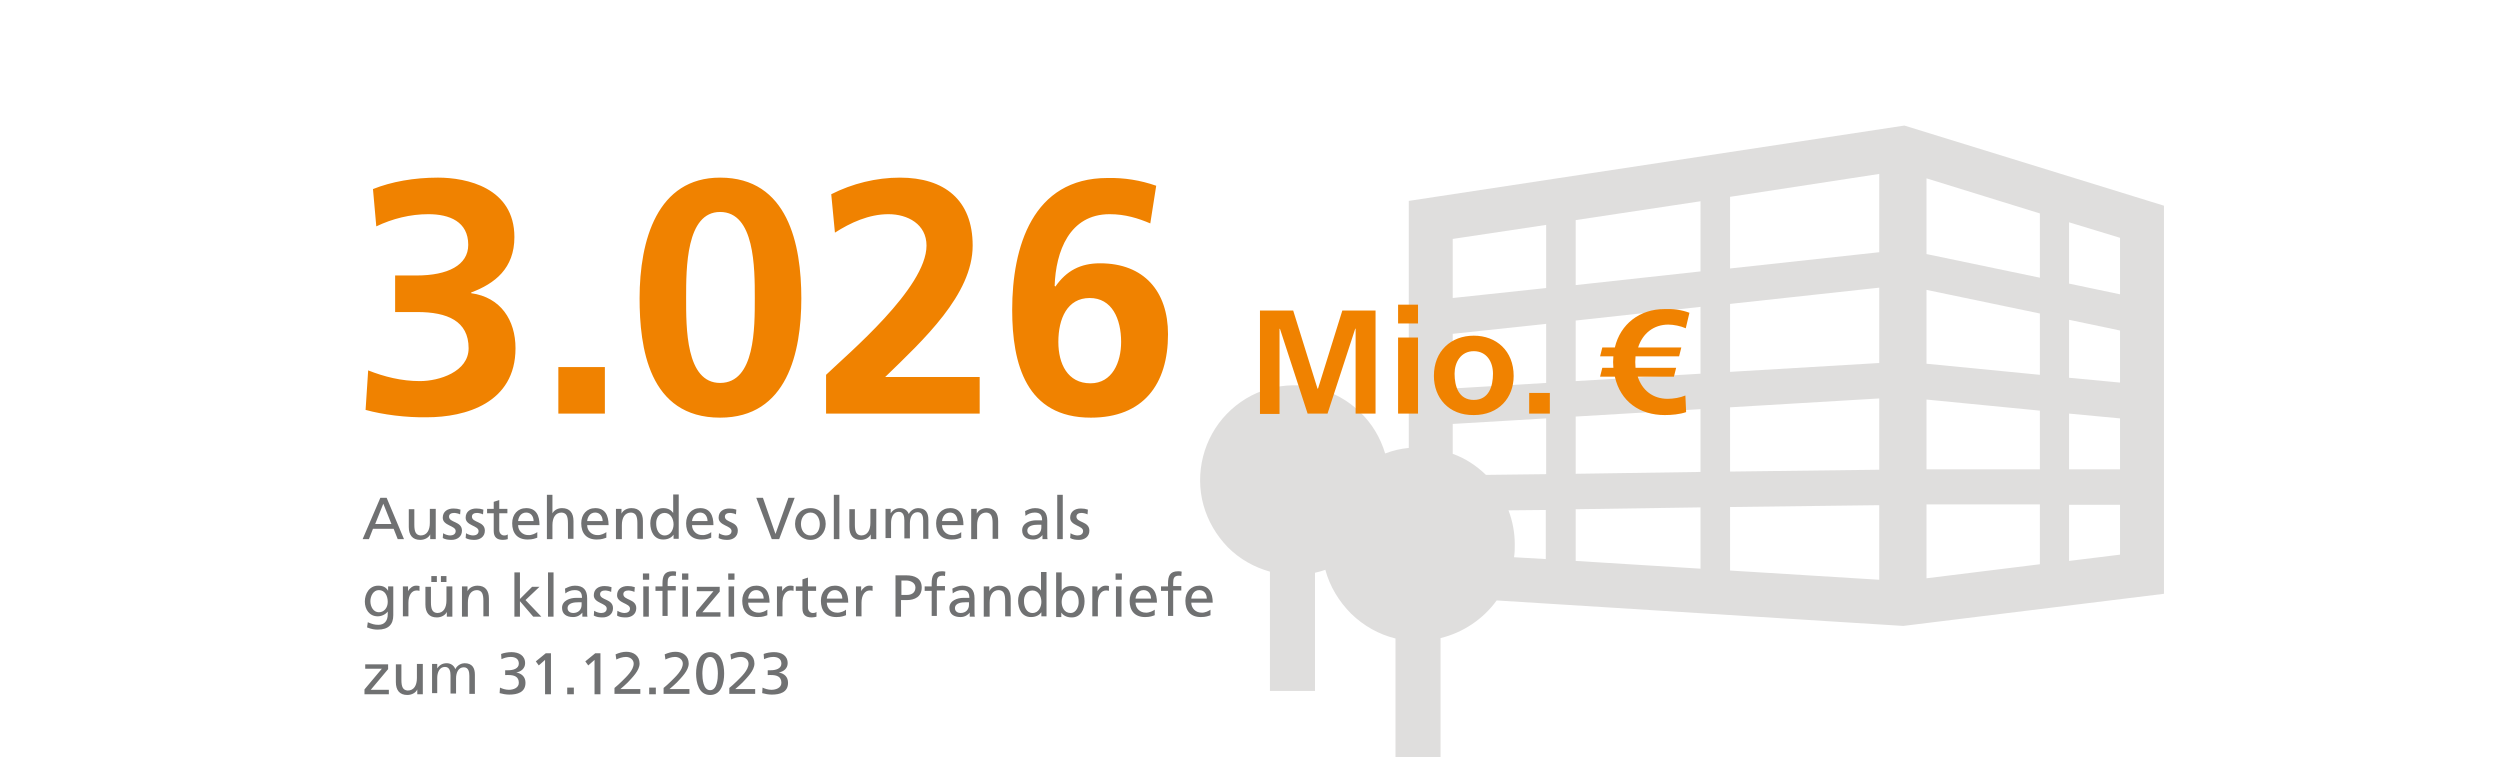 <?xml version="1.0" encoding="utf-8"?>
<!-- Generator: Adobe Illustrator 25.4.1, SVG Export Plug-In . SVG Version: 6.00 Build 0)  -->
<svg version="1.1" id="Ebene_2" xmlns="http://www.w3.org/2000/svg" xmlns:xlink="http://www.w3.org/1999/xlink" x="0px" y="0px"
	 width="677px" height="211px" viewBox="0 0 677 211" style="enable-background:new 0 0 677 211;" xml:space="preserve">
<style type="text/css">
	.st0{fill:#DFDEDD;}
	.st1{fill:#F08200;}
	.st2{fill:#707172;}
</style>
<path class="st0" d="M515.7,34L381.5,54.4v66.9c-2.2,0.2-4.3,0.7-6.4,1.5c-1.3-4.3-3.6-8.2-6.9-11.3c-3.2-3.1-7.2-5.3-11.5-6.4
	c-4.3-1.1-8.9-1-13.2,0.2c-4.3,1.2-8.2,3.6-11.3,6.8c-3.1,3.2-5.3,7.2-6.4,11.5c-1.1,4.3-1.1,8.9,0.1,13.2c1.2,4.3,3.5,8.2,6.6,11.4
	c3.2,3.2,7.1,5.4,11.4,6.6v32.3h12.2v-32c1-0.2,1.9-0.5,2.8-0.8c1.2,4.5,3.7,8.6,7,11.9c3.4,3.3,7.5,5.6,12,6.7V205h12.2v-32.2
	c6.1-1.5,11.5-5.1,15.2-10.2l110.1,6.9l70.6-8.7V55.7L515.7,34z M418.7,151.4l-8.7-0.5c0.2-1.2,0.2-2.3,0.2-3.5
	c0-3.2-0.6-6.3-1.7-9.2l10.1-0.1V151.4z M418.7,128.4l-16.3,0.2c-2.6-2.5-5.6-4.5-9-5.7v-8.1l25.3-1.5L418.7,128.4L418.7,128.4z
	 M418.7,103.7l-25.3,1.5V90.4l25.3-2.7V103.7z M418.7,78l-25.3,2.7V64.7l25.3-3.8V78z M460.5,154l-33.8-2.1v-14l33.8-0.5V154z
	 M460.5,127.8l-33.8,0.5v-15.5l33.8-2V127.8z M460.5,101.2l-33.8,2V86.8l33.8-3.7V101.2z M460.5,73.5l-33.8,3.7V59.6l33.8-5.1V73.5z
	 M508.9,157l-40.4-2.5v-17.2l40.4-0.5V157z M508.9,127.2l-40.4,0.5v-17.4l40.4-2.4V127.2z M508.9,98.3l-40.4,2.4V82.3l40.4-4.4V98.3
	z M508.9,68.3l-40.4,4.4V53.3l40.4-6.2L508.9,68.3z M552.4,152.8l-30.7,3.8v-20h30.7V152.8z M552.4,127.1h-30.7v-18.9l30.7,3V127.1z
	 M552.4,101.5l-30.7-3v-20l30.7,6.4V101.5z M552.4,75.2l-30.7-6.4V48.3l30.7,9.5V75.2z M574.1,150.2l-13.8,1.7v-15.2h13.8V150.2z
	 M574.1,127.1h-13.8v-15.1l13.8,1.3L574.1,127.1z M574.1,103.6l-13.8-1.3V86.6l13.8,2.9V103.6z M574.1,79.7l-13.8-2.9V60.2l13.8,4.2
	V79.7z"/>
<path class="st1" d="M99,111l0.7-10.7c4.3,1.7,9,2.9,14,2.9c5.2,0,13.2-2.5,13.2-8.9c0-7.4-5.8-9.8-13.9-9.8H107v-9.9h5.8
	c8.5,0,14-2.8,14-8.3c0-6.3-5.1-8.3-10.8-8.3c-4.9,0-9.7,1.2-14.1,3.3L101,51.2c5-2,11.1-3.1,17.6-3.1c7.7,0,20.7,2.7,20.7,16.1
	c0,8.5-5.3,12.6-11.7,15v0.2c8,1.1,12,7.3,12,14.9c0,14.9-13.6,18.7-24,18.7C110,113.1,103.7,112.3,99,111z M151.2,112V99.4h12.6
	V112H151.2z M195,103.7c9.5,0,9.4-15,9.4-23c0-8.1,0-23.3-9.4-23.3c-9.2,0-9.2,15.2-9.2,23.3C185.8,88.7,185.7,103.7,195,103.7z
	 M195,113.1c-19.4,0-21.8-19.2-21.8-32.3c0-15.8,4.8-32.7,21.8-32.7c18.4,0,22,18.1,22,32.7S213.2,113.1,195,113.1z M265.5,112
	h-41.8v-10.5c5.9-5.7,27.2-23.5,27.2-35c0-5.8-5.1-8.5-10.3-8.5c-5.3,0-10.3,2.3-14.5,5l-1-10.4c5.7-2.9,12.2-4.5,18.6-4.5
	c12,0,19.7,6,19.7,18.4c0,13.3-13.4,25.6-23.7,35.6h25.6V112z M313.1,50.3l-1.6,10.2c-3.3-1.4-6.8-2.5-11-2.5
	c-10.9,0-14.6,10.1-14.9,19.4l0.2,0.2c3-4.3,6.8-6.3,12.1-6.3c11.9,0,18.4,7.6,18.4,19.2c0,13.6-6.7,22.6-20.9,22.6
	c-17.5,0-21.3-14.5-21.3-29.2c0-17,5.5-35.7,25.8-35.7C304.4,48.1,308.8,48.8,313.1,50.3z M295.1,80.7c-6.1,0-8.5,5.6-8.5,11.9
	c0,5.9,2.5,11.2,8.7,11.2c5.9,0,8.3-5.7,8.3-11.2C303.6,86.3,301.1,80.7,295.1,80.7z"/>
<path class="st1" d="M341.2,112V84.1h9l6.6,21.2h0.1l6.6-21.2h9V112h-5.4v-23h-0.1l-7.5,23h-5.4l-7.5-23l-0.1,0.1v23H341.2z
	 M378.6,112V91.4h5.4V112H378.6z M378.6,87.6v-5.1h5.4v5.1H378.6z M388.3,101.8c0-6.8,4.7-10.9,10.8-10.9c6.1,0,10.8,4.1,10.8,10.9
	c0,5.9-4,10.6-10.8,10.6C392.3,112.5,388.3,107.7,388.3,101.8z M393.9,101.2c0,3.4,1.1,7.1,5.2,7.1c4.1,0,5.2-3.7,5.2-7.1
	c0-3.2-1.7-6.1-5.2-6.1C395.6,95.1,393.9,98.1,393.9,101.2z M414.1,112v-5.6h5.6v5.6H414.1z M457.5,84.7l-1,4.2
	c-1.3-0.6-3.3-1-4.7-1c-4,0-7,2.4-8.2,6.2h11.7l-0.6,2.4h-11.8c-0.1,1-0.1,2.1,0,3.1h11l-0.6,2.4h-9.8c1.2,3.7,4.1,6,8.1,6
	c1.5,0,3.4-0.3,4.8-0.9l0.2,4.5c-1.7,0.6-3.9,0.8-5.8,0.8c-6.8,0-12-3.7-13.5-10.4h-4l0.6-2.4h3c-0.1-1-0.1-2.1,0-3.1h-3.6l0.6-2.4
	h3.4c1.5-6.4,6.8-10.4,13.4-10.4C453.1,83.6,455.4,83.9,457.5,84.7z"/>
<path class="st2" d="M98.2,146l4.8-11.2h1.7l4.7,11.2h-1.7l-1.1-2.8H101l-1.1,2.8H98.2z M106,141.9l-2.2-5.5l-2.2,5.5H106z
	 M118,137.8v8.2h-1.5v-1.3h0c-0.4,0.9-1.5,1.5-2.7,1.5c-2.1,0-3.1-1.3-3.1-3.5v-4.8h1.5v4.2c0,1.9,0.4,2.8,1.7,2.9
	c1.7,0,2.5-1.4,2.5-3.4v-3.8H118z M119.9,145.7l0.1-1.3c0.6,0.4,1.4,0.6,1.9,0.6c0.7,0,1.5-0.3,1.5-1.2c0-1.5-3.5-1.4-3.5-3.6
	c0-1.7,1.3-2.5,2.9-2.5c0.7,0,1.3,0.1,1.9,0.3l-0.1,1.3c-0.3-0.2-1.2-0.4-1.6-0.4c-0.8,0-1.4,0.3-1.4,1c0,1.7,3.5,1.2,3.5,3.8
	c0,1.7-1.4,2.5-2.8,2.5C121.4,146.2,120.6,146.1,119.9,145.7z M126.1,145.7l0.1-1.3c0.6,0.4,1.4,0.6,1.9,0.6c0.7,0,1.5-0.3,1.5-1.2
	c0-1.5-3.5-1.4-3.5-3.6c0-1.7,1.3-2.5,2.9-2.5c0.7,0,1.3,0.1,1.9,0.3l-0.1,1.3c-0.3-0.2-1.2-0.4-1.6-0.4c-0.8,0-1.4,0.3-1.4,1
	c0,1.7,3.5,1.2,3.5,3.8c0,1.7-1.4,2.5-2.8,2.5C127.6,146.2,126.8,146.1,126.1,145.7z M137.4,137.8v1.2h-2.2v4.5
	c0,0.9,0.6,1.5,1.3,1.5c0.5,0,0.8-0.1,1-0.3v1.3c-0.3,0.1-0.8,0.2-1.3,0.2c-1.6,0-2.5-0.7-2.5-2.4V139h-1.8v-1.2h1.8v-1.9l1.5-0.5
	v2.4H137.4z M145.5,144.1v1.5c-0.6,0.2-1.2,0.5-2.6,0.5c-2.9,0-4.2-1.8-4.2-4.4c0-2.4,1.5-4.1,3.8-4.1c2.7,0,3.6,2,3.6,4.6h-5.8
	c0,1.6,1.3,2.7,2.7,2.7C144,145,145.1,144.4,145.5,144.1z M140.3,141.1h4.2c0-1.2-0.7-2.3-2-2.3C141,138.8,140.4,140.1,140.3,141.1z
	 M148.1,146v-12h1.5v5h0c0.5-0.9,1.5-1.4,2.6-1.4c2.1,0,3.1,1.3,3.1,3.5v4.8h-1.5v-4.2c0-1.9-0.4-2.8-1.7-2.9
	c-1.7,0-2.5,1.4-2.5,3.4v3.8H148.1z M164.2,144.1v1.5c-0.6,0.2-1.2,0.5-2.6,0.5c-2.9,0-4.2-1.8-4.2-4.4c0-2.4,1.5-4.1,3.8-4.1
	c2.7,0,3.6,2,3.6,4.6H159c0,1.6,1.3,2.7,2.7,2.7C162.7,145,163.8,144.4,164.2,144.1z M159,141.1h4.2c0-1.2-0.7-2.3-2-2.3
	C159.7,138.8,159.1,140.1,159,141.1z M166.8,146v-8.2h1.5v1.3h0c0.4-0.9,1.5-1.5,2.7-1.5c2.1,0,3.1,1.3,3.1,3.5v4.8h-1.5v-4.2
	c0-1.9-0.4-2.8-1.7-2.9c-1.7,0-2.5,1.4-2.5,3.4v3.8H166.8z M182.4,146v-1.2h0c-0.4,0.6-1.3,1.3-2.8,1.3c-2.5,0-3.5-2.2-3.5-4.4
	c0-2.2,1.2-4.1,3.5-4.1c1.4,0,2.2,0.6,2.7,1.3h0v-5h1.5v12H182.4z M177.7,141.9c0,1.3,0.6,3.1,2.3,3.1c1.7,0,2.4-1.7,2.4-3
	c0-1.5-0.8-3.1-2.4-3.1S177.6,140.4,177.7,141.9z M192.6,144.1v1.5c-0.6,0.2-1.2,0.5-2.6,0.5c-2.9,0-4.2-1.8-4.2-4.4
	c0-2.4,1.5-4.1,3.8-4.1c2.7,0,3.6,2,3.6,4.6h-5.8c0,1.6,1.3,2.7,2.7,2.7C191.1,145,192.3,144.4,192.6,144.1z M187.4,141.1h4.2
	c0-1.2-0.7-2.3-2-2.3C188.2,138.8,187.5,140.1,187.4,141.1z M194.6,145.7l0.1-1.3c0.6,0.4,1.4,0.6,1.9,0.6c0.7,0,1.5-0.3,1.5-1.2
	c0-1.5-3.5-1.4-3.5-3.6c0-1.7,1.3-2.5,2.9-2.5c0.7,0,1.3,0.1,1.9,0.3l-0.1,1.3c-0.3-0.2-1.2-0.4-1.6-0.4c-0.8,0-1.4,0.3-1.4,1
	c0,1.7,3.5,1.2,3.5,3.8c0,1.7-1.4,2.5-2.8,2.5C196.1,146.2,195.3,146.1,194.6,145.7z M215.2,134.8L211,146h-2l-4.2-11.2h1.8l3.4,9.8
	h0l3.5-9.8H215.2z M215.3,141.9c0-2.5,1.7-4.3,4.2-4.3c2.5,0,4.1,1.8,4.1,4.3c0,2.3-1.7,4.3-4.1,4.3
	C217,146.2,215.3,144.2,215.3,141.9z M216.9,141.9c0,1.5,0.8,3.1,2.6,3.1c1.8,0,2.5-1.6,2.5-3.1c0-1.6-0.9-3.1-2.5-3.1
	C217.8,138.8,216.9,140.3,216.9,141.9z M225.8,146v-12h1.5v12H225.8z M237.3,137.8v8.2h-1.5v-1.3h0c-0.4,0.9-1.5,1.5-2.7,1.5
	c-2.1,0-3.1-1.3-3.1-3.5v-4.8h1.5v4.2c0,1.9,0.4,2.8,1.7,2.9c1.7,0,2.5-1.4,2.5-3.4v-3.8H237.3z M239.8,146v-8.2h1.4v1.2h0
	c0.6-0.9,1.4-1.4,2.6-1.4c0.9,0,1.9,0.5,2.3,1.6c0.6-1.2,1.8-1.6,2.5-1.6c2.1,0,2.8,1.3,2.8,3.1v5.2H250v-4.9c0-1-0.2-2.3-1.5-2.3
	c-1.5,0-2.1,1.5-2.1,3v4.1h-1.5v-4.9c0-1-0.2-2.3-1.5-2.3c-1.5,0-2.1,1.5-2.1,3v4.1H239.8z M260.3,144.1v1.5
	c-0.6,0.2-1.2,0.5-2.6,0.5c-2.9,0-4.2-1.8-4.2-4.4c0-2.4,1.5-4.1,3.8-4.1c2.7,0,3.6,2,3.6,4.6h-5.8c0,1.6,1.3,2.7,2.7,2.7
	C258.8,145,260,144.4,260.3,144.1z M255.1,141.1h4.2c0-1.2-0.7-2.3-2-2.3C255.8,138.8,255.2,140.1,255.1,141.1z M263,146v-8.2h1.5
	v1.3h0c0.4-0.9,1.5-1.5,2.7-1.5c2.1,0,3.1,1.3,3.1,3.5v4.8h-1.5v-4.2c0-1.9-0.4-2.8-1.7-2.9c-1.7,0-2.5,1.4-2.5,3.4v3.8H263z
	 M277.7,139.7l-0.1-1.3c0.8-0.4,1.6-0.8,2.7-0.8c2.3,0,3.3,1.2,3.3,3.4v3.4c0,0.9,0,1.4,0.1,1.6h-1.4v-1.1h0
	c-0.4,0.5-1.2,1.2-2.5,1.2c-1.8,0-3-0.8-3-2.5c0-2,2.2-2.7,3.8-2.7c0.6,0,1,0,1.6,0c0-1.4-0.5-2.1-2-2.1
	C279.2,138.8,278.3,139.2,277.7,139.7z M282,142.8v-0.7c-0.3,0-0.6,0-1,0c-0.8,0-2.8,0.1-2.8,1.6c0,0.9,0.8,1.3,1.5,1.3
	C281.3,145,282,144,282,142.8z M286.3,146v-12h1.5v12H286.3z M289.8,145.7l0.1-1.3c0.6,0.4,1.4,0.6,1.9,0.6c0.7,0,1.5-0.3,1.5-1.2
	c0-1.5-3.5-1.4-3.5-3.6c0-1.7,1.3-2.5,2.9-2.5c0.7,0,1.3,0.1,1.9,0.3l-0.1,1.3c-0.3-0.2-1.2-0.4-1.6-0.4c-0.8,0-1.4,0.3-1.4,1
	c0,1.7,3.5,1.2,3.5,3.8c0,1.7-1.4,2.5-2.8,2.5C291.3,146.2,290.5,146.1,289.8,145.7z M106.5,158.8v7.8c0,2.5-1.3,3.9-4.2,3.9
	c-0.9,0-1.6-0.1-2.9-0.6l0.2-1.4c1.2,0.5,1.8,0.7,2.9,0.7c1.6,0,2.5-1.1,2.5-2.8v-0.8h0c-0.6,0.8-1.7,1.3-2.7,1.3
	c-2.3,0-3.5-1.9-3.5-4c0-2.1,1.2-4.3,3.6-4.3c1.4,0,2.2,0.5,2.7,1.4h0v-1.2H106.5z M102.6,165.8c1.4,0,2.4-1.2,2.4-2.8
	c0-1.7-0.8-3.2-2.4-3.2c-1.5,0-2.3,1.6-2.3,3C100.3,164.4,101.2,165.8,102.6,165.8z M109.1,167v-8.2h1.4v1.3h0
	c0.4-0.8,1.3-1.5,2.1-1.5c0.4,0,0.7,0,1,0.1v1.3c-0.3-0.1-0.6-0.1-0.8-0.1c-1.3,0-2.2,1.3-2.2,3.3v3.7H109.1z M122.5,158.8v8.2H121
	v-1.3h0c-0.4,0.9-1.5,1.5-2.7,1.5c-2.1,0-3.1-1.3-3.1-3.5v-4.8h1.5v4.2c0,1.9,0.4,2.8,1.7,2.9c1.7,0,2.5-1.4,2.5-3.4v-3.8H122.5z
	 M116.8,157.6V156h1.5v1.6H116.8z M119.4,157.6V156h1.5v1.6H119.4z M125.1,167v-8.2h1.5v1.3h0c0.4-0.9,1.5-1.5,2.7-1.5
	c2.1,0,3.1,1.3,3.1,3.5v4.8h-1.5v-4.2c0-1.9-0.4-2.8-1.7-2.9c-1.7,0-2.5,1.4-2.5,3.4v3.8H125.1z M139.3,167v-12h1.5v7.2l3.3-3.3h2
	l-3.8,3.6l4.3,4.5h-2.2l-3.6-4.2v4.2H139.3z M148.4,167v-12h1.5v12H148.4z M153.1,160.7l-0.1-1.3c0.8-0.4,1.6-0.8,2.7-0.8
	c2.3,0,3.3,1.2,3.3,3.4v3.4c0,0.9,0,1.4,0.1,1.6h-1.4v-1.1h0c-0.4,0.5-1.2,1.2-2.5,1.2c-1.8,0-3-0.8-3-2.5c0-2,2.2-2.7,3.8-2.7
	c0.6,0,1,0,1.6,0c0-1.4-0.5-2.1-2-2.1C154.6,159.8,153.7,160.2,153.1,160.7z M157.5,163.8v-0.7c-0.3,0-0.6,0-1,0
	c-0.8,0-2.8,0.1-2.8,1.6c0,0.9,0.8,1.3,1.5,1.3C156.7,166,157.5,165,157.5,163.8z M160.8,166.7l0.1-1.3c0.6,0.4,1.4,0.6,1.9,0.6
	c0.7,0,1.5-0.3,1.5-1.2c0-1.5-3.5-1.4-3.5-3.6c0-1.7,1.3-2.5,2.9-2.5c0.7,0,1.3,0.1,1.9,0.3l-0.1,1.3c-0.3-0.2-1.2-0.4-1.6-0.4
	c-0.8,0-1.4,0.3-1.4,1c0,1.7,3.5,1.2,3.5,3.8c0,1.7-1.4,2.5-2.8,2.5C162.3,167.2,161.5,167.1,160.8,166.7z M167.1,166.7l0.1-1.3
	c0.6,0.4,1.4,0.6,1.9,0.6c0.7,0,1.5-0.3,1.5-1.2c0-1.5-3.5-1.4-3.5-3.6c0-1.7,1.3-2.5,2.9-2.5c0.7,0,1.3,0.1,1.9,0.3l-0.1,1.3
	c-0.3-0.2-1.2-0.4-1.6-0.4c-0.8,0-1.4,0.3-1.4,1c0,1.7,3.5,1.2,3.5,3.8c0,1.7-1.4,2.5-2.8,2.5C168.5,167.2,167.7,167.1,167.1,166.7z
	 M174.2,167v-8.2h1.5v8.2H174.2z M175.8,155.3v1.7h-1.7v-1.7H175.8z M179.4,167V160h-1.9v-1.2h1.9v-0.8c0-2,0.5-3.3,2.7-3.3
	c0.4,0,0.7,0,1,0.1l-0.1,1.2c-0.2-0.1-0.5-0.1-0.7-0.1c-1.3,0-1.5,0.8-1.5,1.9v0.9h2.2v1.2h-2.2v6.9H179.4z M186.4,155.3v1.7h-1.7
	v-1.7H186.4z M184.8,167v-8.2h1.5v8.2H184.8z M188.5,167v-1.3l4.7-5.6h-4.5v-1.2h6.2v1.3l-4.7,5.6h4.9v1.2H188.5z M197.3,167v-8.2
	h1.5v8.2H197.3z M198.9,155.3v1.7h-1.7v-1.7H198.9z M207.8,165.1v1.5c-0.6,0.2-1.2,0.5-2.6,0.5c-2.9,0-4.2-1.8-4.2-4.4
	c0-2.4,1.5-4.1,3.8-4.1c2.7,0,3.6,2,3.6,4.6h-5.8c0,1.6,1.3,2.7,2.7,2.7C206.3,166,207.4,165.4,207.8,165.1z M202.6,162.1h4.2
	c0-1.2-0.7-2.3-2-2.3C203.3,159.8,202.7,161.1,202.6,162.1z M210.4,167v-8.2h1.4v1.3h0c0.4-0.8,1.3-1.5,2.1-1.5c0.4,0,0.7,0,1,0.1
	v1.3c-0.3-0.1-0.6-0.1-0.8-0.1c-1.3,0-2.2,1.3-2.2,3.3v3.7H210.4z M221,158.8v1.2h-2.2v4.5c0,0.9,0.6,1.5,1.3,1.5
	c0.5,0,0.8-0.1,1-0.3v1.3c-0.3,0.1-0.8,0.2-1.3,0.2c-1.6,0-2.5-0.7-2.5-2.4V160h-1.8v-1.2h1.8v-1.9l1.5-0.5v2.4H221z M229.1,165.1
	v1.5c-0.6,0.2-1.2,0.5-2.6,0.5c-2.9,0-4.2-1.8-4.2-4.4c0-2.4,1.5-4.1,3.8-4.1c2.7,0,3.6,2,3.6,4.6h-5.8c0,1.6,1.3,2.7,2.7,2.7
	C227.6,166,228.8,165.4,229.1,165.1z M223.9,162.1h4.2c0-1.2-0.7-2.3-2-2.3C224.6,159.8,224,161.1,223.9,162.1z M231.8,167v-8.2h1.4
	v1.3h0c0.4-0.8,1.3-1.5,2.1-1.5c0.4,0,0.7,0,1,0.1v1.3c-0.3-0.1-0.6-0.1-0.8-0.1c-1.3,0-2.2,1.3-2.2,3.3v3.7H231.8z M244.1,157.2
	v3.9h1.6c1,0,2.2-0.5,2.2-2c0-1.4-1.5-1.9-2.5-1.9H244.1z M242.5,167v-11.2h2.9c2.3,0,4.2,0.8,4.2,3.3c0,2.5-1.9,3.4-4,3.4h-1.6v4.5
	H242.5z M252.3,167V160h-1.9v-1.2h1.9v-0.8c0-2,0.5-3.3,2.7-3.3c0.4,0,0.7,0,1,0.1l-0.1,1.2c-0.2-0.1-0.5-0.1-0.7-0.1
	c-1.3,0-1.5,0.8-1.5,1.9v0.9h2.2v1.2h-2.2v6.9H252.3z M258,160.7l-0.1-1.3c0.8-0.4,1.6-0.8,2.7-0.8c2.3,0,3.3,1.2,3.3,3.4v3.4
	c0,0.9,0,1.4,0.1,1.6h-1.4v-1.1h0c-0.4,0.5-1.2,1.2-2.5,1.2c-1.8,0-3-0.8-3-2.5c0-2,2.2-2.7,3.8-2.7c0.6,0,1,0,1.6,0
	c0-1.4-0.5-2.1-2-2.1C259.5,159.8,258.6,160.2,258,160.7z M262.4,163.8v-0.7c-0.3,0-0.6,0-1,0c-0.8,0-2.8,0.1-2.8,1.6
	c0,0.9,0.8,1.3,1.5,1.3C261.6,166,262.4,165,262.4,163.8z M266.4,167v-8.2h1.5v1.3h0c0.4-0.9,1.5-1.5,2.7-1.5c2.1,0,3.1,1.3,3.1,3.5
	v4.8h-1.5v-4.2c0-1.9-0.4-2.8-1.7-2.9c-1.7,0-2.5,1.4-2.5,3.4v3.8H266.4z M282,167v-1.2h0c-0.4,0.6-1.3,1.3-2.8,1.3
	c-2.5,0-3.5-2.2-3.5-4.4c0-2.2,1.2-4.1,3.5-4.1c1.4,0,2.2,0.6,2.7,1.3h0v-5h1.5v12H282z M277.3,162.9c0,1.3,0.6,3.1,2.3,3.1
	c1.7,0,2.4-1.7,2.4-3c0-1.5-0.8-3.1-2.4-3.1S277.2,161.4,277.3,162.9z M286,167v-12h1.5v5h0c0.5-0.8,1.3-1.3,2.7-1.3
	c2.4,0,3.5,1.9,3.5,4.1c0,2.2-1,4.4-3.5,4.4c-1.5,0-2.4-0.7-2.8-1.3h0v1.2H286z M292.1,162.9c0-1.5-0.6-3-2.2-3s-2.4,1.6-2.4,3.1
	c0,1.4,0.7,3,2.4,3C291.5,166,292.2,164.1,292.1,162.9z M295.8,167v-8.2h1.4v1.3h0c0.4-0.8,1.3-1.5,2.1-1.5c0.4,0,0.7,0,1,0.1v1.3
	c-0.3-0.1-0.6-0.1-0.8-0.1c-1.3,0-2.2,1.3-2.2,3.3v3.7H295.8z M302.2,167v-8.2h1.5v8.2H302.2z M303.8,155.3v1.7h-1.7v-1.7H303.8z
	 M312.7,165.1v1.5c-0.6,0.2-1.2,0.5-2.6,0.5c-2.9,0-4.2-1.8-4.2-4.4c0-2.4,1.5-4.1,3.8-4.1c2.7,0,3.6,2,3.6,4.6h-5.8
	c0,1.6,1.3,2.7,2.7,2.7C311.2,166,312.3,165.4,312.7,165.1z M307.5,162.1h4.2c0-1.2-0.7-2.3-2-2.3
	C308.2,159.8,307.6,161.1,307.5,162.1z M316.3,167V160h-1.9v-1.2h1.9v-0.8c0-2,0.5-3.3,2.7-3.3c0.4,0,0.7,0,1,0.1l-0.1,1.2
	c-0.2-0.1-0.5-0.1-0.7-0.1c-1.3,0-1.5,0.8-1.5,1.9v0.9h2.2v1.2h-2.2v6.9H316.3z M327.8,165.1v1.5c-0.6,0.2-1.2,0.5-2.6,0.5
	c-2.9,0-4.2-1.8-4.2-4.4c0-2.4,1.5-4.1,3.8-4.1c2.7,0,3.6,2,3.6,4.6h-5.8c0,1.6,1.3,2.7,2.7,2.7C326.3,166,327.4,165.4,327.8,165.1z
	 M322.6,162.1h4.2c0-1.2-0.7-2.3-2-2.3C323.3,159.8,322.7,161.1,322.6,162.1z M98.7,188v-1.3l4.7-5.6h-4.5v-1.2h6.2v1.3l-4.7,5.6
	h4.9v1.2H98.7z M114.5,179.8v8.2H113v-1.3h0c-0.4,0.9-1.5,1.5-2.7,1.5c-2.1,0-3.1-1.3-3.1-3.5v-4.8h1.5v4.2c0,1.9,0.4,2.8,1.7,2.9
	c1.7,0,2.5-1.4,2.5-3.4v-3.8H114.5z M117,188v-8.2h1.4v1.2h0c0.6-0.9,1.4-1.4,2.6-1.4c0.9,0,1.9,0.5,2.3,1.6
	c0.6-1.2,1.8-1.6,2.5-1.6c2.1,0,2.8,1.3,2.8,3.1v5.2h-1.5v-4.9c0-1-0.2-2.3-1.5-2.3c-1.5,0-2.1,1.5-2.1,3v4.1h-1.5v-4.9
	c0-1-0.2-2.3-1.5-2.3c-1.5,0-2.1,1.5-2.1,3v4.1H117z M136.8,182.8v-1.3h0.9c1.2,0,2.8-0.4,2.8-1.8c0-1.3-1-1.8-2.2-1.8
	c-1,0-1.8,0.3-2.5,0.6l-0.1-1.4c0.7-0.3,1.9-0.5,2.8-0.5c2,0,3.7,0.9,3.7,3c0,1.4-1.1,2.3-2.4,2.5v0c1.5,0.3,2.5,1.2,2.5,2.8
	c0,2.6-2.2,3.2-4.4,3.2c-0.9,0-1.9-0.2-2.6-0.4l0.1-1.5c0.6,0.3,1.5,0.6,2.4,0.6c1.2,0,2.7-0.5,2.7-1.9c0-1.7-1.3-2.1-2.8-2.1H136.8
	z M147.6,188v-9.3l-1.7,1.5l-0.8-1.1l2.7-2.2h1.4V188H147.6z M153.6,188v-1.8h1.8v1.8H153.6z M161,188v-9.3l-1.7,1.5l-0.8-1.1
	l2.7-2.2h1.4V188H161z M166.4,188v-1.7c0.6-0.5,1.3-1.1,2-1.8c1.2-1.2,3.2-3,3.2-4.8c0-1-0.9-1.8-2.1-1.8c-1,0-2,0.4-2.6,0.7
	l-0.2-1.4c0.9-0.4,1.9-0.7,2.9-0.7c2,0,3.6,1.1,3.6,3.2c0,1.9-2,3.8-3.2,5.1c-0.6,0.6-1.4,1.3-2,1.8h5.4v1.3H166.4z M175.8,188v-1.8
	h1.8v1.8H175.8z M179.7,188v-1.7c0.6-0.5,1.3-1.1,2-1.8c1.2-1.2,3.2-3,3.2-4.8c0-1-0.9-1.8-2.1-1.8c-1,0-2,0.4-2.6,0.7l-0.2-1.4
	c0.9-0.4,1.9-0.7,2.9-0.7c2,0,3.6,1.1,3.6,3.2c0,1.9-2,3.8-3.2,5.1c-0.6,0.6-1.4,1.3-2,1.8h5.4v1.3H179.7z M188.5,182.4
	c0-2.4,0.7-5.8,3.8-5.8c3.1,0,3.8,3.3,3.8,5.8s-0.7,5.8-3.8,5.8C189.2,188.2,188.5,184.8,188.5,182.4z M190.2,182.4
	c0,1.4,0.2,4.5,2.1,4.5s2.1-3.1,2.1-4.5c0-1.4-0.3-4.5-2.1-4.5S190.2,181,190.2,182.4z M197.5,188v-1.7c0.6-0.5,1.3-1.1,2-1.8
	c1.2-1.2,3.2-3,3.2-4.8c0-1-0.9-1.8-2.1-1.8c-1,0-2,0.4-2.6,0.7l-0.2-1.4c0.9-0.4,1.9-0.7,2.9-0.7c2,0,3.6,1.1,3.6,3.2
	c0,1.9-2,3.8-3.2,5.1c-0.6,0.6-1.4,1.3-2,1.8h5.4v1.3H197.5z M207.9,182.8v-1.3h0.9c1.2,0,2.8-0.4,2.8-1.8c0-1.3-1-1.8-2.2-1.8
	c-1,0-1.8,0.3-2.5,0.6l-0.1-1.4c0.7-0.3,1.9-0.5,2.8-0.5c2,0,3.7,0.9,3.7,3c0,1.4-1.1,2.3-2.4,2.5v0c1.5,0.3,2.5,1.2,2.5,2.8
	c0,2.6-2.2,3.2-4.4,3.2c-0.9,0-1.9-0.2-2.6-0.4l0.1-1.5c0.6,0.3,1.5,0.6,2.4,0.6c1.2,0,2.7-0.5,2.7-1.9c0-1.7-1.3-2.1-2.8-2.1H207.9
	z"/>
</svg>

